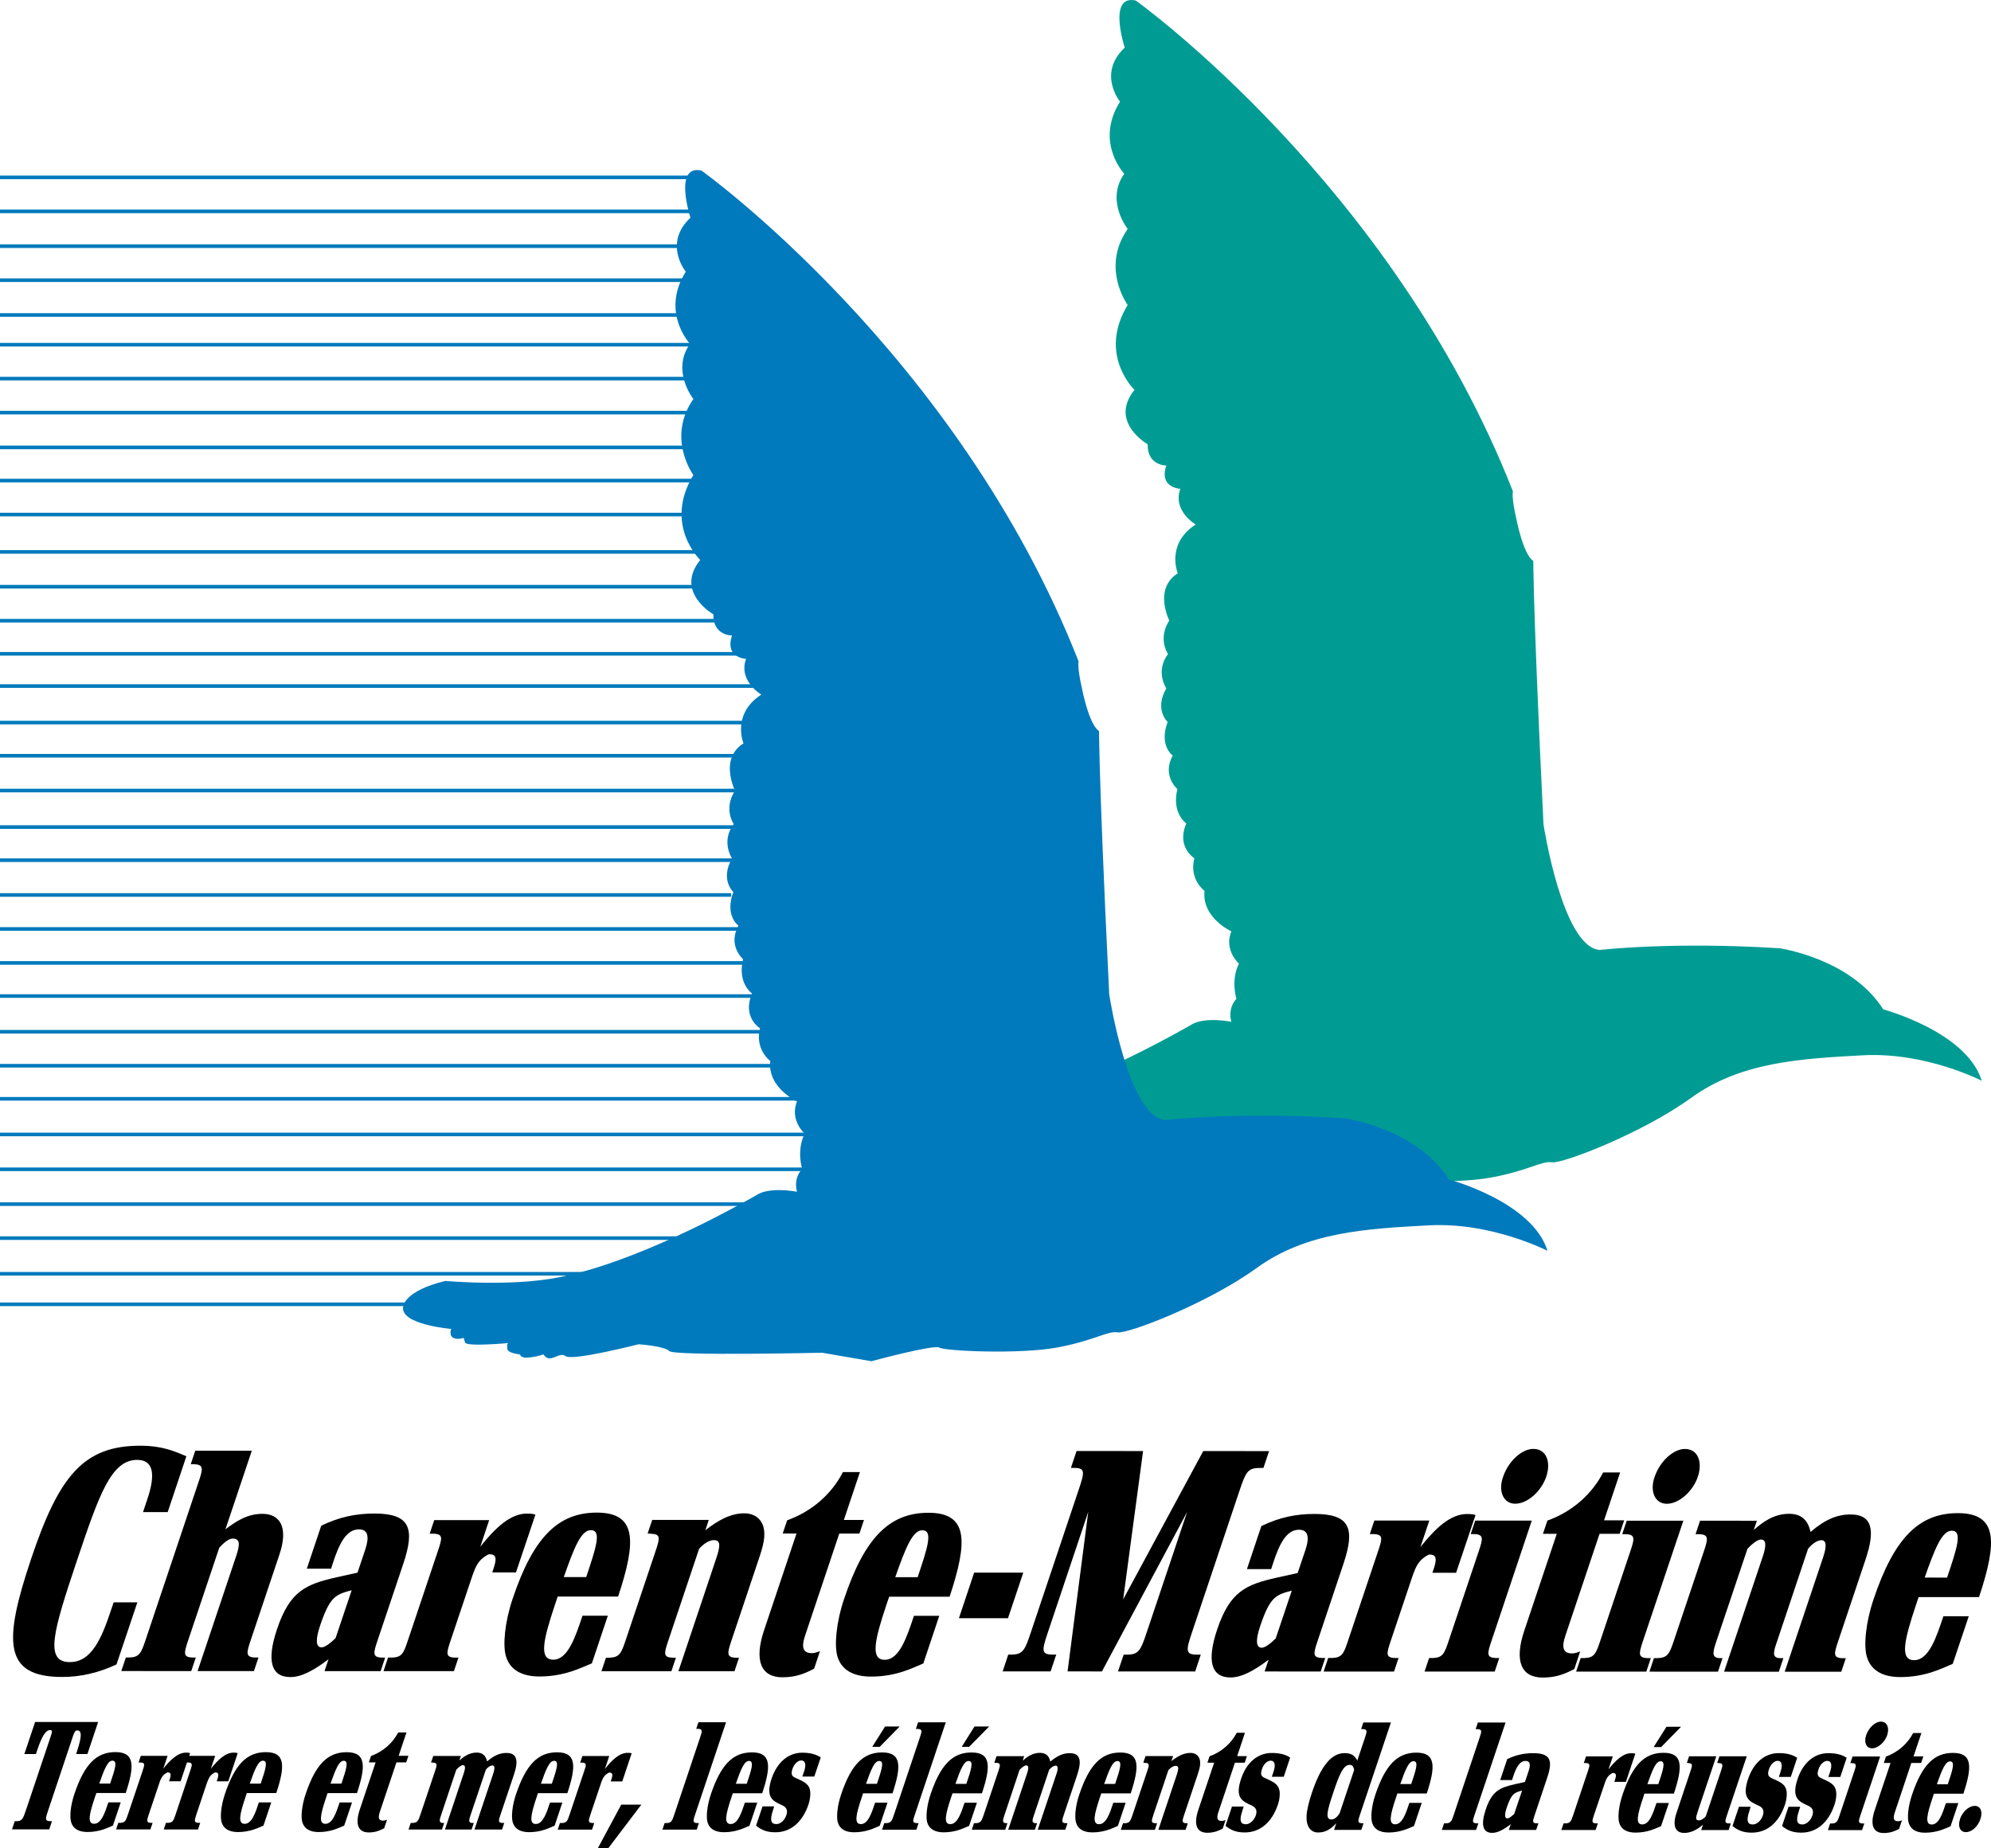 <?xml version="1.0" encoding="iso-8859-1"?>
<!-- Generator: Adobe Illustrator 12.0.0, SVG Export Plug-In . SVG Version: 6.00 Build 51448)  -->
<!DOCTYPE svg PUBLIC "-//W3C//DTD SVG 1.1//EN" "http://www.w3.org/Graphics/SVG/1.1/DTD/svg11.dtd">
<svg  version="1.1" id="Calque_1" xmlns="http://www.w3.org/2000/svg" xmlns:xlink="http://www.w3.org/1999/xlink" width="552.856" height="513.317"
	 viewBox="0 0 552.856 513.317" style="overflow:visible;enable-background:new 0 0 552.856 513.317;" xml:space="preserve">
<g>
	<path style="fill:none;stroke:#007ABC;" d="M0,362.264h113.407 M0,353.782h164.83 M0,343.881h188.179 M0,334.442h208.236
		 M0,324.765h224.271 M0,315.088h224.75 M0,305.186h223.568 M0,296.002h213.89 M0,286.564h211.048 M0,276.647h208.82 M0,267.448
		h206.337 M0,258.011h205.05 M0,248.572h203.046 M0,238.91h203.271 M0,229.711h203.749 M0,219.57h207.758 M0,209.908h207.982
		 M0,200.694h209.867 M214.593,190.553H0 M0,181.593h210.345 M0,172.395h205.634 M0,162.957h199.023 M0,153.294h199.262 M0,142.914
		h193.369 M0,133.476h195.014 M193.833,124.262H0 M197.617,114.6H0 M196.899,105.161H0 M0,95.738h196.435 M0,87.481h193.369
		 M0,77.819h194.79 M0,68.381h194.536 M0,58.704h197.377 M194.311,49.266H0"/>
	<path style="fill:#009C93;" d="M522.939,280.356c-8.959-14.149-28.777-16.977-28.777-16.977
		c-29.721-1.899-50.003,0.464-50.003,0.464c-10.38-0.928-15.57-34.91-15.57-34.91c-1.66-34.088-2.349-53.353-2.633-63.435
		c-0.194-7.104-0.194-9.677-0.194-9.677c-2.842-1.885-4.727-11.801-4.727-11.801c-1.406-6.118-0.928-7.539-0.928-7.539
		C386.603,51.09,315.375,0.146,315.375,0.146c-7.912-1.765-3.065,13.088-3.065,13.088c-7.674,7.209-1.302,14.987-1.302,14.987
		c-7.075,11.323,1.182,20.043,1.182,20.043c-5.31,7.434,0.942,15.331,0.942,15.331c-7.554,10.844,0,21.105,0,21.105
		c-8.376,13.806,1.885,23.588,1.885,23.588c-7.194,8.959,3.664,15.107,3.664,15.107c-0.119,5.998,5.176,5.893,5.176,5.893
		c-2.109,6.252,3.903,6.477,3.903,6.477c-2.243,6.132,4.248,9.917,4.248,9.917c-8.376,5.415-4.966,13.551-4.966,13.551
		c-2.647,1.661-3.604,4.009-3.77,6.267c-0.254,3.545,1.406,6.836,1.406,6.836c-3.29,5.19-0.344,9.303-0.344,9.303
		c-3.649,4.846-0.479,9.558-0.479,9.558c-3.41,5.908,0.374,9.319,0.374,9.319c-2.483,6.611,1.405,9.333,1.405,9.333
		c-3.065,5.639,1.302,9.304,1.302,9.304c-1.66,6.73,2.468,9.558,2.468,9.558c-2.827,6.596,2.244,9.663,2.244,9.663
		c-1.526,5.893,2.826,9.079,2.826,9.079c-0.822,7.434,7.435,11.218,7.435,11.218c-2.124,5.295,2.124,8.959,2.124,8.959
		c-2.363,4.712-0.703,9.782-0.703,9.782c-2.588,2.842-1.421,6.372-1.421,6.372c-8.257-1.421-11.084,0.822-11.084,0.822
		c-33.489,18.981-52.365,22.302-52.365,22.302c-13.327,3.529-34.208,1.646-34.208,1.646c-11.308,2.707-11.667,6.955-11.667,6.955
		c-1.301,5.189,13.432,6.371,13.432,6.371c-0.583,0.105-0.224,1.766-0.224,1.766c0.823,1.646,3.53,0.703,3.53,0.703l0.359,1.182
		c-0.12,1.421,12.265,0.239,12.265,0.239c-0.823,0-0.479,1.301-0.479,1.301c-0.464,1.541,3.545,1.885,3.545,1.885
		c0.239,2.004,6.491,0,6.491,0c1.885,2.842,4.248-0.942,6.132,0.479c1.885,1.406,20.268-3.306,20.268-3.306s7.09,0.464,8.511,1.885
		c1.406,1.421,42.449,0.464,42.449,0.464l13.686,2.363c0,0,17.455-4.712,18.861-3.77s22.182,1.885,32.547,0
		c10.396-1.899,14.15-4.711,16.992-4.248c2.827,0.464,24.993-8.017,38.694-17.934c13.671-9.901,30.184-10.844,47.624-11.786
		c17.471-0.957,33.026,7.074,33.026,7.074C546.048,286.504,522.939,280.356,522.939,280.356z"/>
	<path style="fill:#007ABC;" d="M402.353,327.592c-8.96-14.149-28.778-16.991-28.778-16.991c-29.72-1.885-50.002,0.479-50.002,0.479
		c-10.381-0.928-15.57-34.91-15.57-34.91c-1.661-34.088-2.349-53.353-2.633-63.449c-0.194-7.09-0.194-9.663-0.194-9.663
		c-2.842-1.885-4.727-11.801-4.727-11.801c-1.406-6.118-0.942-7.539-0.942-7.539C266.017,98.326,194.79,47.381,194.79,47.381
		c-7.912-1.78-3.066,13.088-3.066,13.088c-7.673,7.194-1.301,14.987-1.301,14.987c-7.075,11.323,1.182,20.043,1.182,20.043
		c-5.31,7.434,0.927,15.331,0.927,15.331c-7.539,10.844,0,21.105,0,21.105c-8.361,13.806,1.899,23.587,1.899,23.587
		c-7.194,8.96,3.65,15.092,3.65,15.092c-0.105,6.013,5.19,5.893,5.19,5.893c-2.109,6.267,3.889,6.492,3.889,6.492
		c-2.229,6.132,4.248,9.917,4.248,9.917c-8.361,5.415-4.951,13.551-4.951,13.551c-2.663,1.661-3.62,4.024-3.769,6.252
		c-0.254,3.56,1.406,6.851,1.406,6.851c-3.306,5.19-0.344,9.303-0.344,9.303c-3.665,4.846-0.479,9.558-0.479,9.558
		c-3.41,5.908,0.359,9.318,0.359,9.318c-2.468,6.611,1.421,9.333,1.421,9.333c-3.081,5.639,1.287,9.304,1.287,9.304
		c-1.646,6.73,2.483,9.558,2.483,9.558c-2.842,6.596,2.229,9.662,2.229,9.662c-1.525,5.894,2.842,9.079,2.842,9.079
		c-0.837,7.435,7.419,11.203,7.419,11.203c-2.109,5.311,2.139,8.975,2.139,8.975c-2.363,4.712-0.703,9.782-0.703,9.782
		c-2.618,2.842-1.436,6.356-1.436,6.356c-8.256-1.405-11.068,0.838-11.068,0.838c-33.489,18.98-52.366,22.302-52.366,22.302
		c-13.327,3.529-34.208,1.63-34.208,1.63c-11.308,2.723-11.682,6.971-11.682,6.971c-1.286,5.189,13.447,6.371,13.447,6.371
		c-0.583,0.105-0.225,1.766-0.225,1.766c0.823,1.645,3.53,0.703,3.53,0.703l0.359,1.182c-0.12,1.421,12.265,0.239,12.265,0.239
		c-0.823,0-0.479,1.286-0.479,1.286c-0.463,1.556,3.545,1.899,3.545,1.899c0.225,2.004,6.477,0,6.477,0
		c1.9,2.827,4.263-0.942,6.147,0.464c1.885,1.421,20.268-3.291,20.268-3.291s7.089,0.464,8.511,1.885
		c1.406,1.406,42.449,0.464,42.449,0.464l13.686,2.363c0,0,17.44-4.712,18.861-3.784c1.421,0.957,22.167,1.899,32.547,0
		c10.396-1.885,14.149-4.712,16.991-4.233c2.827,0.464,24.994-8.017,38.665-17.934c13.701-9.901,30.214-10.859,47.654-11.786
		c17.47-0.957,33.025,7.074,33.025,7.074C425.462,333.739,402.353,327.592,402.353,327.592z"/>
	<path d="M32.353,462.283c-4.846,2.303-10.081,3.5-15.092,3.484c-16.408,0-16.289-9.916-8.63-32.771
		c7.748-23.124,14.583-31.47,30.348-31.455c6.776,0,10.44,2.02,12.773,2.932l-5.19,15.511h-6.851l1.107-3.306
		c2.558-7.434,1.675-11.203-2.722-11.203c-7.225,0-10.545,9.543-16.797,28.165c-6.461,19.28-9.064,28-1.915,28
		c5.026,0,8.077-4.412,10.994-13.133l1.182-3.47h6.582L32.353,462.283"/>
	<path d="M65.633,432.024c1.106-3.32,0.942-4.696-1.062-4.696c-0.897,0-2.259,0.927-3.695,2.572l-8.63,25.696
		c-1.151,3.485-1.496,4.682,1.167,4.771h0.957l-1.271,3.77l-19.415-0.015l1.256-3.755h1.017c2.737-0.09,3.261-1.286,4.428-4.771
		l14.808-44.153c1.137-3.381,1.436-4.667-1.227-4.757h-1.002l1.256-3.77h15.705l-7.329,21.838c3.021-2.273,6.088-4.293,10.246-4.293
		c4.951,0,7.285,3.755,4.757,11.278l-8.002,23.872c-1.167,3.47-1.451,4.666,1.227,4.756h0.942l-1.256,3.77H54.864L65.633,432.024"/>
	<path d="M97.657,441.672c-4.308,1.196-5.998,1.54-8.765,9.812c-1.271,3.755-1.286,6.058,0.419,6.058
		c0.942,0,2.468-1.196,3.874-2.572L97.657,441.672 M91.225,460.847c-3.979,3.021-7.449,4.951-10.59,4.951
		c-5.34,0-6.671-4.487-3.709-13.312c3.575-10.65,8.077-12.475,16.513-14.404l5.833-1.286l2.154-6.417
		c1.226-3.68,0.688-5.609-1.75-5.609c-3.53,0-5.489,3.949-7.239,9.363l-0.508,1.556h-6.731l3.994-11.921
		c5.041-2.482,9.812-3.396,14.778-3.396c9.857,0,11.338,4.054,8.017,13.956l-7.149,21.299c-1.167,3.47-1.496,4.667,1.167,4.757
		h0.942l-1.256,3.769H90.104L91.225,460.847z"/>
	<path d="M133.375,429.571c4.113-5.146,8.301-9.184,12.938-9.184c0.568,0,1.436,0,2.363,0.284l-5.399,16.049h-6.582l0.449-1.376
		c1.077-3.201,0.105-3.664-1.286-3.664c-0.359,0-1.795,0.912-2.513,1.734c-1.197,1.286-1.84,3.216-2.453,5.056l-5.759,17.156
		c-1.167,3.485-1.511,4.682,1.152,4.771h1.017l-1.256,3.754h-19.549l1.256-3.769h1.137c2.737-0.075,3.201-1.271,4.368-4.757
		l8.346-24.874c1.167-3.485,1.511-4.682-1.167-4.771h-1.122l1.256-3.77h15.257L133.375,429.571"/>
	<path d="M162.781,438.022c2.722-8.182,4.367-13.028,1.286-13.028c-2.722,0-4.652,4.847-7.509,13.028H162.781 M168.779,448.762
		l-4.427,13.222c-2.917,1.167-7.523,3.65-14.553,3.65c-5.026,0-8.212-1.93-9.304-5.595c-0.913-2.932-0.374-9.363,1.84-15.959
		c5.758-17.171,12.669-23.962,23.408-23.962c11.128,0.015,10.979,8.002,5.893,23.318h-16.782l-0.703,2.109
		c-3.351,10.006-4.547,15.406-0.524,15.421c4.083,0,6.147-6.342,8.122-12.205H168.779z"/>
	<path d="M195.867,425.009c3.694-2.856,7.03-4.696,10.859-4.696c2.573,0,4.502,1.376,5.206,3.59
		c0.777,2.572,0.015,5.415-1.257,9.169l-7.568,22.586c-1.167,3.484-1.436,4.682,1.227,4.771h0.868l-1.256,3.754h-15.571
		l10.485-31.291c1.137-3.396,1.346-5.13-0.599-5.13c-1.256,0-2.662,0.808-4.128,2.378l-8.556,25.518
		c-1.167,3.484-1.511,4.666,1.167,4.756h0.942l-1.256,3.77h-19.43l1.271-3.77h1.002c2.737-0.09,3.261-1.286,4.427-4.756
		l8.376-24.964c1.167-3.5,1.406-4.607-1.256-4.697l-0.987-0.09l1.271-3.754h15.705L195.867,425.009"/>
	<path d="M238.779,408.855l-4.457,13.312h5.579l-1.257,3.77h-5.594l-9.468,28.255c-1.211,3.59-0.479,4.966,1.915,4.966
		c0.748,0,1.616-0.359,2.184-0.554l-1.616,4.861c-2.303,1.196-4.831,2.393-8.795,2.393c-5.953,0-7.927-4.606-5.115-13.042
		l9.019-26.894h-3.829l1.226-3.665c7.15-2.572,12.459-7.509,15.496-13.401H238.779"/>
	<path d="M254.813,438.052c2.737-8.166,4.368-13.027,1.287-13.027c-2.692,0-4.637,4.861-7.509,13.027H254.813 M260.812,448.791
		l-4.427,13.223c-2.902,1.196-7.494,3.665-14.539,3.649c-5.026,0-8.211-1.93-9.304-5.579c-0.897-2.946-0.389-9.363,1.84-15.975
		c5.744-17.155,12.684-23.946,23.423-23.946c11.113,0,10.949,7.987,5.878,23.318h-16.782l-0.718,2.094
		c-3.35,10.007-4.532,15.422-0.508,15.422c4.083,0,6.132-6.327,8.107-12.206H260.812z"/>
	<polyline points="270.504,436.78 284.145,436.78 279.897,449.449 266.271,449.449 270.504,436.78 	"/>
	<path d="M296.44,464.228l5.743-44.318l-11.188,33.399c-1.66,4.951-1.975,6.237,1.227,6.237h1.077l-1.571,4.682h-13.312l1.556-4.682
		h0.882c3.216,0,3.77-1.286,5.415-6.237l13.207-39.383c1.69-5.041,1.975-6.223-1.227-6.223h-0.882l1.57-4.696l18.472,0.015
		l-5.534,41.208l22.242-41.208l18.277,0.016l-1.57,4.682h-1.122c-3.216,0-3.799,1.182-5.489,6.222l-13.207,39.383
		c-1.66,4.951-1.914,6.237,1.302,6.237h1.121l-1.556,4.682l-21.434-0.015l1.586-4.667h0.987c3.215,0,3.769-1.286,5.429-6.252
		l11.203-33.385l-23.662,44.304H296.44"/>
	<path d="M358.708,441.776c-4.308,1.182-5.998,1.541-8.765,9.812c-1.271,3.754-1.287,6.058,0.418,6.058
		c0.942,0,2.469-1.197,3.874-2.573L358.708,441.776 M352.276,460.952c-3.979,3.021-7.449,4.95-10.59,4.95
		c-5.34,0-6.656-4.502-3.71-13.312c3.575-10.649,8.077-12.489,16.514-14.404l5.833-1.286l2.169-6.417
		c1.227-3.68,0.673-5.608-1.78-5.608c-3.515,0-5.475,3.963-7.225,9.363l-0.508,1.57h-6.731l3.994-11.937
		c5.04-2.482,9.812-3.395,14.777-3.38c9.857,0,11.338,4.023,8.003,13.925l-7.135,21.3c-1.167,3.485-1.496,4.682,1.166,4.771h0.942
		l-1.271,3.77l-15.57-0.016L352.276,460.952z"/>
	<path d="M394.425,429.676c4.099-5.146,8.287-9.169,12.938-9.169c0.568,0,1.436,0,2.363,0.27l-5.399,16.049h-6.582l0.464-1.376
		c1.062-3.216,0.09-3.68-1.286-3.68c-0.389,0-1.825,0.928-2.527,1.75c-1.197,1.287-1.84,3.216-2.453,5.056l-5.759,17.156
		c-1.167,3.485-1.511,4.682,1.167,4.771h1.002l-1.257,3.755h-19.549l1.256-3.77h1.137c2.753-0.09,3.201-1.286,4.368-4.757
		l8.346-24.874c1.167-3.485,1.511-4.667-1.166-4.771h-1.122l1.256-3.769h15.271L394.425,429.676"/>
	<path d="M420.75,417.65c-3.261,0-4.771-3.381-3.425-7.329c1.555-4.696,5.399-7.897,8.421-7.897c3.769,0,4.95,3.77,3.619,7.703
		C428.049,414.091,424.206,417.65,420.75,417.65 M425.342,422.332l-11.188,33.415c-1.182,3.47-1.466,4.666,1.212,4.756h0.942
		l-1.257,3.77h-19.489l1.271-3.77h1.062c2.737-0.09,3.2-1.286,4.367-4.756l8.346-24.875c1.138-3.395,1.496-4.682-1.166-4.786h-1.062
		l1.257-3.754H425.342z"/>
	<path d="M449.873,408.96l-4.457,13.297h5.579l-1.257,3.755h-5.579l-9.483,28.27c-1.196,3.574-0.479,4.95,1.915,4.95
		c0.748,0,1.63-0.358,2.184-0.553l-1.615,4.876c-2.288,1.196-4.831,2.378-8.78,2.378c-5.982,0-7.957-4.577-5.115-13.043l9.02-26.878
		h-3.844l1.241-3.68c7.135-2.558,12.444-7.509,15.48-13.372H449.873"/>
	<path d="M462.84,417.665c-3.261,0-4.771-3.38-3.44-7.329c1.571-4.696,5.415-7.897,8.437-7.897c3.769,0,4.936,3.77,3.619,7.703
		C470.139,414.105,466.295,417.665,462.84,417.665 M467.432,422.361l-11.218,33.4c-1.151,3.485-1.436,4.667,1.241,4.771h0.942
		l-1.256,3.754h-19.49l1.271-3.77h1.062c2.737-0.089,3.2-1.286,4.367-4.756l8.347-24.874c1.137-3.396,1.495-4.667-1.167-4.771
		l-1.077-0.015l1.257-3.74H467.432z"/>
	<path d="M476.631,455.762c-0.913,2.752-1.556,4.682,0.808,4.771h0.867l-1.256,3.769l-19.041-0.015l1.256-3.754h1.077
		c2.723-0.09,3.261-1.286,4.428-4.771l8.346-24.859c1.167-3.5,1.437-4.682-1.226-4.786h-1.077l1.256-3.755l15.78,0.016l-0.867,2.558
		c2.393-2.109,5.519-4.487,9.797-4.487c3.335,0,5.22,1.646,5.968,5.041c4.068-3.485,7.419-4.861,11.068-4.861
		c6.028,0,7,4.218,4.188,12.564l-7.568,22.585c-1.122,3.396-1.571,4.682,1.166,4.771h0.942l-1.256,3.754h-15.705l10.709-31.934
		c1.077-3.216,0.718-4.577-0.479-4.592c-1.196,0-2.662,1.017-3.755,2.394l-8.57,25.606c-0.942,2.752-1.645,4.667,0.718,4.757h1.003
		l-1.257,3.769H478.74l10.784-32.113c0.942-2.856,0.958-4.592-0.538-4.592c-0.957,0-2.482,1.196-3.754,2.573L476.631,455.762"/>
	<path d="M540.664,438.172c2.737-8.182,4.383-13.028,1.286-13.028c-2.692,0-4.637,4.847-7.509,13.014L540.664,438.172
		 M546.676,448.911l-4.442,13.207c-2.901,1.197-7.493,3.68-14.554,3.68c-5.011,0-8.196-1.93-9.288-5.609
		c-0.912-2.946-0.389-9.363,1.84-15.959c5.759-17.171,12.684-23.962,23.408-23.962c11.128,0,10.964,8.002,5.894,23.318h-16.782
		l-0.703,2.109c-3.351,10.007-4.547,15.406-0.539,15.406c4.099,0,6.163-6.327,8.122-12.19H546.676z"/>
	<path d="M9.752,478.272h17.5l-2.977,8.899h-3.141l0.374-1.167c1.107-3.395,1.346-5.399-0.075-5.399
		c-0.613,0-0.882,0.793-1.122,1.466l-6.925,20.716c-0.823,2.408-0.972,3.037,0.598,3.037h0.449l-0.763,2.273H3.336l0.763-2.273
		h0.463c1.556,0,1.825-0.629,2.633-3.037l6.91-20.581c0.344-1.062,0.539-1.69-0.209-1.69c-1.227,0-2.303,1.87-3.44,5.235
		l-0.479,1.421H6.761L9.752,478.272"/>
	<path d="M30.588,495.368c1.346-3.979,2.139-6.356,0.628-6.356c-1.316,0-2.259,2.378-3.65,6.356H30.588 M33.52,500.589l-2.154,6.446
		c-1.406,0.584-3.665,1.795-7.075,1.795c-2.453,0-4.023-0.942-4.532-2.722c-0.449-1.451-0.209-4.562,0.883-7.793
		c2.797-8.376,6.177-11.682,11.412-11.682c5.415,0,5.325,3.889,2.857,11.367h-8.152l-0.359,1.032
		c-1.645,4.861-2.229,7.509-0.254,7.509c1.99,0,2.992-3.081,3.949-5.953H33.52z"/>
	<path d="M45.336,491.24c2.004-2.482,4.039-4.457,6.312-4.457c0.269,0,0.703,0,1.137,0.135l-2.632,7.822h-3.216l0.224-0.673
		c0.523-1.57,0.06-1.78-0.628-1.78c-0.18,0-0.868,0.449-1.212,0.838c-0.583,0.628-0.912,1.57-1.196,2.468l-2.812,8.361
		c-0.568,1.705-0.733,2.288,0.568,2.333h0.494l-0.613,1.825h-9.528l0.613-1.825H33.4c1.332-0.045,1.556-0.628,2.124-2.333
		l4.083-12.13c0.553-1.676,0.733-2.259-0.583-2.304h-0.539l0.613-1.84h7.434L45.336,491.24"/>
	<path d="M58.543,491.255c2.004-2.497,4.053-4.472,6.312-4.472c0.284,0,0.703,0,1.151,0.149l-2.617,7.823h-3.216l0.224-0.674
		c0.523-1.57,0.045-1.795-0.628-1.795c-0.18,0-0.883,0.449-1.242,0.853c-0.568,0.613-0.882,1.571-1.197,2.453l-2.797,8.361
		c-0.568,1.705-0.718,2.288,0.568,2.333h0.494l-0.613,1.84h-9.513l0.613-1.84h0.553c1.331-0.045,1.556-0.628,2.124-2.333
		l4.053-12.115c0.568-1.69,0.748-2.273-0.568-2.318h-0.538l0.613-1.84h7.434L58.543,491.255"/>
	<path d="M72.394,495.384c1.331-3.979,2.124-6.357,0.628-6.357c-1.316,0-2.273,2.379-3.665,6.357H72.394 M75.326,500.604
		l-2.169,6.447c-1.421,0.583-3.65,1.794-7.09,1.794c-2.453,0-3.994-0.941-4.532-2.722c-0.434-1.436-0.179-4.562,0.897-7.778
		c2.812-8.391,6.177-11.696,11.413-11.696c5.43,0,5.34,3.889,2.872,11.367h-8.182l-0.344,1.032c-1.63,4.861-2.214,7.509-0.254,7.509
		c1.989,0,3.006-3.081,3.949-5.953H75.326z"/>
	<path d="M94.815,495.384c1.331-3.964,2.109-6.342,0.628-6.342c-1.316,0-2.258,2.378-3.665,6.342H94.815 M97.747,500.619
		l-2.169,6.432c-1.421,0.583-3.649,1.794-7.09,1.794c-2.453,0-3.994-0.927-4.532-2.722c-0.449-1.421-0.18-4.562,0.897-7.778
		c2.797-8.376,6.177-11.682,11.397-11.682c5.429,0,5.354,3.89,2.872,11.368h-8.167l-0.344,1.032c-1.63,4.86-2.214,7.493-0.254,7.493
		c1.989,0,2.992-3.066,3.949-5.938H97.747z"/>
	<path d="M112.868,481.174l-2.168,6.492h2.707l-0.613,1.824h-2.707l-4.622,13.775c-0.583,1.75-0.239,2.408,0.928,2.408
		c0.374,0,0.808-0.164,1.077-0.254l-0.792,2.363c-1.122,0.583-2.349,1.167-4.278,1.167c-2.917,0-3.874-2.229-2.498-6.357
		l4.397-13.103h-1.87l0.598-1.779c3.47-1.257,6.058-3.68,7.554-6.537H112.868"/>
	<path d="M122.531,503.984c-0.449,1.346-0.778,2.288,0.374,2.333h0.434l-0.613,1.825h-9.288l0.613-1.825h0.524
		c1.331-0.045,1.6-0.628,2.168-2.333l4.068-12.116c0.568-1.689,0.688-2.273-0.598-2.318h-0.523l0.613-1.839h7.673l-0.418,1.256
		c1.167-1.032,2.707-2.198,4.786-2.198c1.63,0,2.543,0.808,2.917,2.452c1.974-1.689,3.589-2.348,5.37-2.348
		c2.946,0,3.41,2.049,2.049,6.117l-3.694,10.994c-0.553,1.66-0.763,2.288,0.568,2.333h0.464l-0.613,1.825h-7.658l5.22-15.556
		c0.523-1.571,0.359-2.244-0.225-2.244s-1.301,0.494-1.825,1.167l-4.203,12.475c-0.434,1.346-0.778,2.288,0.359,2.333h0.494
		l-0.613,1.825h-7.404l5.235-15.661c0.479-1.376,0.479-2.229-0.254-2.229c-0.464,0-1.197,0.584-1.825,1.257L122.531,503.984"/>
	<path d="M153.238,495.413c1.331-3.979,2.124-6.356,0.628-6.356c-1.316,0-2.274,2.378-3.665,6.356H153.238 M156.155,500.648
		l-2.154,6.432c-1.421,0.583-3.665,1.795-7.09,1.795c-2.453,0-3.994-0.928-4.532-2.722c-0.434-1.437-0.195-4.562,0.897-7.778
		c2.812-8.361,6.177-11.682,11.412-11.682c5.415,0,5.325,3.889,2.857,11.353h-8.167l-0.344,1.032
		c-1.63,4.876-2.213,7.523-0.254,7.523c1.99,0,2.992-3.096,3.949-5.953H156.155z"/>
	<path d="M167.971,491.315c1.989-2.513,4.023-4.473,6.297-4.473c0.27,0,0.703,0,1.137,0.12l-2.618,7.822h-3.216l0.239-0.658
		c0.509-1.585,0.045-1.795-0.628-1.795c-0.194,0-0.897,0.449-1.226,0.838c-0.583,0.628-0.913,1.57-1.197,2.468l-2.812,8.361
		c-0.553,1.705-0.733,2.288,0.568,2.333h0.494l-0.613,1.84h-9.528l0.613-1.84h0.553c1.332-0.045,1.571-0.628,2.124-2.333
		l4.068-12.115c0.583-1.69,0.733-2.273-0.568-2.318h-0.553l0.613-1.84h7.449L167.971,491.315"/>
	<polyline points="178.083,501.231 168.914,513.317 166.012,513.317 172.503,501.231 178.083,501.231 	"/>
	<path d="M201.61,478.347l-8.601,25.667c-0.553,1.66-0.733,2.289,0.568,2.334h0.494l-0.613,1.824h-9.528l0.628-1.824h0.553
		c1.331-0.045,1.541-0.629,2.109-2.334l7.209-21.509c0.568-1.66,0.733-2.288-0.568-2.333h-0.539l0.628-1.825H201.61"/>
	<path d="M207.354,495.429c1.331-3.964,2.124-6.342,0.613-6.342c-1.316,0-2.259,2.378-3.649,6.342H207.354 M210.271,500.663
		l-2.154,6.432c-1.436,0.584-3.665,1.795-7.09,1.795c-2.453,0-4.008-0.927-4.547-2.722c-0.434-1.421-0.18-4.562,0.897-7.778
		c2.812-8.36,6.192-11.682,11.427-11.682c5.4,0,5.325,3.89,2.842,11.368h-8.167l-0.344,1.032c-1.63,4.86-2.214,7.508-0.24,7.508
		c1.99,0,2.977-3.081,3.949-5.953H210.271z"/>
	<path d="M220.786,493.738c2.034,0.942,3.575,1.525,4.054,3.126c0.314,1.032,0.164,2.782-0.329,4.263
		c-1.63,4.876-4.876,7.778-9.214,7.778c-2.363,0-3.859-0.629-5.355-1.84l1.795-5.354h3.231l-0.374,1.241
		c-0.823,2.468-0.583,3.68,0.972,3.68c1.077,0,2.273-0.958,2.797-2.513c0.449-1.332,0-2.199-1.197-2.737
		c-2.573-1.152-4.667-2.095-2.902-7.419c1.526-4.518,4.652-7.165,8.526-7.165c1.989,0,3.709,0.374,5.115,1.316l-1.795,5.31h-3.306
		l0.464-1.376c0.688-2.019,0.329-3.096-0.808-3.096c-0.882,0-1.93,0.942-2.408,2.333
		C219.604,492.677,219.813,493.305,220.786,493.738"/>
	<path d="M245.765,479.528h4.053l-5.534,5.64h-2.079L245.765,479.528 M243.506,495.443c1.331-3.979,2.139-6.342,0.628-6.342
		c-1.316,0-2.259,2.363-3.665,6.342H243.506z M246.438,500.679l-2.169,6.432c-1.421,0.583-3.649,1.795-7.09,1.795
		c-2.453,0-3.994-0.928-4.532-2.723c-0.434-1.421-0.18-4.562,0.912-7.777c2.797-8.361,6.163-11.682,11.397-11.682
		c5.415,0,5.34,3.889,2.872,11.367h-8.182l-0.329,1.032c-1.646,4.861-2.229,7.509-0.27,7.509c1.99,0,3.007-3.081,3.949-5.953
		H246.438z"/>
	<path d="M262.622,478.362l-8.601,25.667c-0.568,1.66-0.748,2.288,0.568,2.333h0.479l-0.613,1.84h-9.528l0.613-1.84h0.553
		c1.332-0.045,1.571-0.628,2.139-2.333l7.209-21.494c0.553-1.66,0.733-2.288-0.568-2.333h-0.554l0.613-1.84H262.622"/>
	<path d="M270.594,479.528h4.068l-5.549,5.64h-2.064L270.594,479.528 M268.335,495.458c1.332-3.979,2.124-6.356,0.628-6.356
		c-1.316,0-2.259,2.378-3.665,6.356H268.335z M271.267,500.693l-2.168,6.432c-1.406,0.583-3.65,1.795-7.075,1.795
		c-2.453,0-4.008-0.942-4.547-2.723c-0.434-1.436-0.165-4.562,0.897-7.777c2.812-8.361,6.177-11.682,11.413-11.682
		c5.429,0,5.354,3.889,2.872,11.353h-8.167l-0.359,1.032c-1.63,4.876-2.199,7.523-0.254,7.523c1.989,0,3.006-3.096,3.963-5.953
		H271.267z"/>
	<path d="M278.94,504.059c-0.449,1.347-0.778,2.273,0.374,2.318h0.434l-0.613,1.825h-9.289l0.613-1.825h0.523
		c1.332-0.045,1.601-0.628,2.169-2.318l4.068-12.115c0.569-1.705,0.703-2.288-0.598-2.333h-0.523l0.613-1.84h7.673l-0.404,1.256
		c1.152-1.031,2.692-2.184,4.771-2.184c1.631,0,2.543,0.793,2.902,2.438c1.989-1.69,3.604-2.349,5.385-2.349
		c2.946,0,3.41,2.049,2.049,6.117l-3.694,11.009c-0.539,1.646-0.763,2.273,0.568,2.318h0.464l-0.613,1.825h-7.658l5.22-15.556
		c0.523-1.57,0.359-2.244-0.225-2.244c-0.583,0-1.301,0.509-1.824,1.167l-4.188,12.489c-0.448,1.347-0.793,2.273,0.345,2.318h0.493
		l-0.613,1.825h-7.404l5.235-15.631c0.479-1.405,0.479-2.243-0.254-2.243c-0.464,0-1.197,0.583-1.825,1.241L278.94,504.059"/>
	<path d="M309.647,495.474c1.331-3.979,2.124-6.357,0.629-6.357c-1.316,0-2.273,2.379-3.665,6.357H309.647 M312.564,500.708
		l-2.154,6.432c-1.421,0.584-3.664,1.795-7.09,1.795c-2.452,0-3.993-0.927-4.531-2.722c-0.434-1.437-0.194-4.562,0.897-7.778
		c2.812-8.361,6.177-11.682,11.412-11.682c5.43,0,5.325,3.904,2.872,11.353h-8.182l-0.345,1.032
		c-1.63,4.876-2.213,7.523-0.254,7.523c1.989,0,3.007-3.081,3.949-5.953H312.564z"/>
	<path d="M325.278,489.132c1.81-1.392,3.44-2.274,5.295-2.274c1.256,0,2.198,0.674,2.543,1.735c0.374,1.257,0,2.633-0.613,4.473
		l-3.694,11.009c-0.568,1.689-0.703,2.273,0.598,2.318h0.419l-0.613,1.84h-7.568l5.101-15.257c0.554-1.646,0.658-2.513-0.299-2.513
		c-0.613,0-1.302,0.419-2.005,1.166l-4.173,12.445c-0.554,1.689-0.733,2.273,0.568,2.318h0.464l-0.613,1.84h-9.468l0.613-1.84h0.493
		c1.331-0.045,1.585-0.629,2.153-2.318l4.084-12.176c0.583-1.69,0.688-2.229-0.613-2.273l-0.479-0.045l0.613-1.84h7.658
		L325.278,489.132"/>
	<path d="M345.695,481.264l-2.154,6.491h2.707l-0.613,1.825h-2.722l-4.607,13.775c-0.583,1.75-0.239,2.408,0.928,2.408
		c0.374,0,0.793-0.164,1.077-0.254l-0.793,2.378c-1.122,0.568-2.349,1.152-4.277,1.152c-2.917,0-3.874-2.229-2.498-6.357
		l4.397-13.103h-1.87l0.599-1.78c3.47-1.256,6.058-3.679,7.554-6.536H345.695"/>
	<path d="M351.124,493.783c2.034,0.942,3.59,1.525,4.054,3.141c0.344,1.032,0.165,2.782-0.313,4.248
		c-1.646,4.876-4.877,7.778-9.229,7.778c-2.348,0-3.858-0.629-5.34-1.84l1.795-5.354h3.246l-0.389,1.256
		c-0.823,2.453-0.599,3.665,0.972,3.665c1.062,0,2.273-0.942,2.798-2.498c0.448-1.347,0-2.199-1.197-2.737
		c-2.587-1.151-4.682-2.109-2.887-7.419c1.496-4.518,4.622-7.149,8.511-7.149c1.989,0,3.71,0.344,5.101,1.286l-1.78,5.325h-3.306
		l0.464-1.392c0.674-2.004,0.329-3.081-0.808-3.081c-0.882,0-1.944,0.928-2.393,2.333
		C349.958,492.721,350.167,493.35,351.124,493.783"/>
	<path d="M376.028,491.569c-0.225-0.808-0.389-1.391-1.301-1.391c-1.69,0-2.872,2.767-4.503,7.688
		c-1.779,5.28-2.273,7.479-0.493,7.479c0.733,0,1.511-0.583,2.229-1.66L376.028,491.569 M371.047,506.407
		c-1.765,1.885-3.231,2.558-5.041,2.558c-2.108,0-3.365-1.75-3.2-4.696c0.06-1.376,0.583-3.665,1.495-6.402
		c2.453-7.284,5.37-10.948,9.05-10.948c2.063,0,2.797,0.763,3.545,2.049l2.139-6.387c0.568-1.66,0.718-2.288-0.584-2.333h-0.493
		l0.613-1.84h7.658l-8.615,25.682c-0.584,1.735-0.674,2.273,0.598,2.318h0.404l-0.613,1.84h-7.568L371.047,506.407z"/>
	<path d="M391.868,495.503c1.331-3.979,2.124-6.342,0.628-6.342c-1.315,0-2.273,2.363-3.664,6.342H391.868 M394.785,500.738
		l-2.154,6.432c-1.421,0.583-3.664,1.795-7.09,1.795c-2.453,0-4.008-0.928-4.531-2.723c-0.435-1.421-0.195-4.562,0.896-7.777
		c2.798-8.361,6.178-11.682,11.413-11.682c5.399,0,5.324,3.903,2.856,11.353h-8.166l-0.345,1.047
		c-1.63,4.876-2.214,7.509-0.254,7.509c1.989,0,2.977-3.081,3.948-5.953H394.785z"/>
	<path d="M418.058,478.422l-8.615,25.682c-0.568,1.646-0.733,2.273,0.554,2.318h0.508l-0.628,1.84h-9.513l0.613-1.84h0.554
		c1.331-0.045,1.555-0.628,2.123-2.318l7.21-21.509c0.554-1.66,0.748-2.288-0.568-2.333h-0.539l0.613-1.84H418.058"/>
	<path d="M422.65,497.313c-2.094,0.583-2.932,0.747-4.277,4.771c-0.613,1.84-0.613,2.962,0.194,2.962
		c0.464,0,1.211-0.583,1.899-1.256L422.65,497.313 M419.509,506.661c-1.93,1.466-3.635,2.408-5.146,2.408
		c-2.603,0-3.246-2.184-1.81-6.491c1.734-5.176,3.934-6.072,8.047-7.015l2.842-0.629l1.047-3.126
		c0.599-1.779,0.329-2.722-0.867-2.722c-1.705,0-2.663,1.914-3.516,4.547l-0.239,0.763h-3.29l1.944-5.818
		c2.453-1.196,4.786-1.646,7.209-1.646c4.802,0,5.52,1.975,3.904,6.791l-3.485,10.396c-0.583,1.689-0.732,2.273,0.568,2.303h0.464
		l-0.628,1.84h-7.584L419.509,506.661z"/>
	<path d="M446.642,491.42c2.004-2.513,4.038-4.473,6.297-4.473c0.284,0,0.703,0,1.151,0.135l-2.617,7.823h-3.216l0.224-0.674
		c0.524-1.555,0.045-1.795-0.628-1.795c-0.18,0-0.883,0.449-1.241,0.868c-0.568,0.628-0.883,1.556-1.167,2.453l-2.827,8.361
		c-0.568,1.689-0.718,2.273,0.568,2.318h0.494l-0.613,1.839h-9.513l0.613-1.839h0.553c1.332-0.045,1.556-0.629,2.124-2.318
		l4.054-12.116c0.568-1.705,0.748-2.288-0.554-2.333h-0.553l0.613-1.84h7.434L446.642,491.42"/>
	<path d="M462.736,479.604h4.054l-5.534,5.639h-2.079L462.736,479.604 M460.477,495.533c1.331-3.979,2.139-6.357,0.628-6.357
		c-1.315,0-2.258,2.379-3.664,6.357H460.477z M463.409,500.769l-2.169,6.432c-1.421,0.583-3.649,1.795-7.09,1.795
		c-2.453,0-3.993-0.928-4.532-2.723c-0.434-1.436-0.179-4.562,0.913-7.777c2.797-8.361,6.162-11.667,11.397-11.667
		c5.43,0,5.34,3.889,2.872,11.338h-8.182l-0.329,1.031c-1.646,4.892-2.229,7.524-0.27,7.524c1.989,0,3.006-3.082,3.948-5.953
		H463.409z"/>
	<path d="M472.876,506.811c-1.765,1.511-3.5,2.274-5.189,2.274c-2.438,0-3.411-1.885-2.124-5.669l3.829-11.442
		c0.568-1.66,0.718-2.244-0.613-2.289l-0.374-0.045l0.613-1.84h7.554l-5.266,15.706c-0.464,1.391-0.493,2.094,0.404,2.094
		c0.613,0,1.271-0.404,1.93-1.077l4.202-12.549c0.568-1.705,0.719-2.244-0.583-2.289l-0.434-0.045l0.613-1.84h7.599l-5.49,16.334
		c-0.583,1.735-0.732,2.273,0.539,2.318h0.523l-0.613,1.84h-7.613L472.876,506.811"/>
	<path d="M491.903,493.858c2.063,0.927,3.604,1.51,4.068,3.11c0.329,1.032,0.18,2.782-0.329,4.263
		c-1.615,4.877-4.861,7.778-9.214,7.778c-2.349,0-3.859-0.628-5.354-1.84l1.795-5.354h3.245l-0.374,1.241
		c-0.837,2.468-0.598,3.68,0.958,3.68c1.076,0,2.288-0.942,2.812-2.513c0.434-1.331,0-2.199-1.196-2.723
		c-2.573-1.167-4.696-2.108-2.902-7.419c1.526-4.517,4.622-7.164,8.526-7.164c1.989,0,3.694,0.358,5.101,1.301l-1.78,5.311h-3.306
		l0.449-1.377c0.673-2.004,0.344-3.096-0.793-3.096c-0.883,0-1.93,0.957-2.408,2.333C490.75,492.781,490.96,493.409,491.903,493.858
		"/>
	<path d="M505.664,493.858c2.034,0.941,3.59,1.525,4.053,3.126c0.345,1.031,0.18,2.781-0.313,4.247
		c-1.646,4.877-4.876,7.778-9.229,7.778c-2.349,0-3.859-0.628-5.34-1.84l1.795-5.354h3.245l-0.389,1.256
		c-0.822,2.453-0.599,3.665,0.973,3.665c1.062,0,2.273-0.942,2.797-2.498c0.448-1.346,0-2.198-1.197-2.723
		c-2.587-1.166-4.682-2.123-2.901-7.434c1.511-4.517,4.637-7.149,8.525-7.149c1.989,0,3.71,0.344,5.101,1.286l-1.779,5.325h-3.306
		l0.464-1.392c0.673-2.004,0.329-3.081-0.793-3.081c-0.897,0-1.944,0.942-2.408,2.334
		C504.497,492.781,504.707,493.409,505.664,493.858"/>
	<path d="M519.828,485.587c-1.585,0-2.318-1.661-1.66-3.575c0.748-2.288,2.633-3.844,4.099-3.844c1.824,0,2.408,1.824,1.765,3.754
		C523.388,483.852,521.518,485.587,519.828,485.587 M522.072,487.86l-5.46,16.288c-0.583,1.69-0.703,2.273,0.599,2.318h0.464
		l-0.628,1.84h-9.483l0.613-1.84h0.523c1.331-0.045,1.556-0.628,2.124-2.318l4.054-12.115c0.553-1.66,0.747-2.288-0.568-2.333H513.8
		l0.613-1.84H522.072z"/>
	<path d="M533.529,481.339l-2.184,6.491h2.722l-0.612,1.825h-2.723l-4.607,13.79c-0.583,1.735-0.224,2.394,0.928,2.394
		c0.374,0,0.808-0.165,1.077-0.254l-0.793,2.378c-1.122,0.583-2.363,1.151-4.293,1.151c-2.887,0-3.858-2.229-2.482-6.342
		l4.397-13.117h-1.87l0.599-1.78c3.485-1.257,6.072-3.68,7.554-6.536H533.529"/>
	<path d="M540.858,495.563c1.331-3.979,2.124-6.343,0.628-6.343c-1.316,0-2.258,2.363-3.664,6.343H540.858 M543.79,500.798
		l-2.169,6.447c-1.421,0.568-3.649,1.779-7.09,1.779c-2.453,0-3.993-0.927-4.532-2.722c-0.434-1.437-0.179-4.562,0.913-7.778
		c2.797-8.361,6.162-11.667,11.397-11.667c5.414,0,5.34,3.89,2.872,11.338h-8.183l-0.344,1.047c-1.63,4.877-2.214,7.509-0.254,7.509
		c1.989,0,2.991-3.081,3.948-5.953H543.79z"/>
	<path d="M545.869,508.86c-1.466,0-2.378-1.347-1.556-3.814c0.509-1.466,2.139-3.47,4.054-3.47c1.556,0,2.259,1.556,1.556,3.649
		C549.294,507.11,547.678,508.86,545.869,508.86"/>
</g>
</svg>
